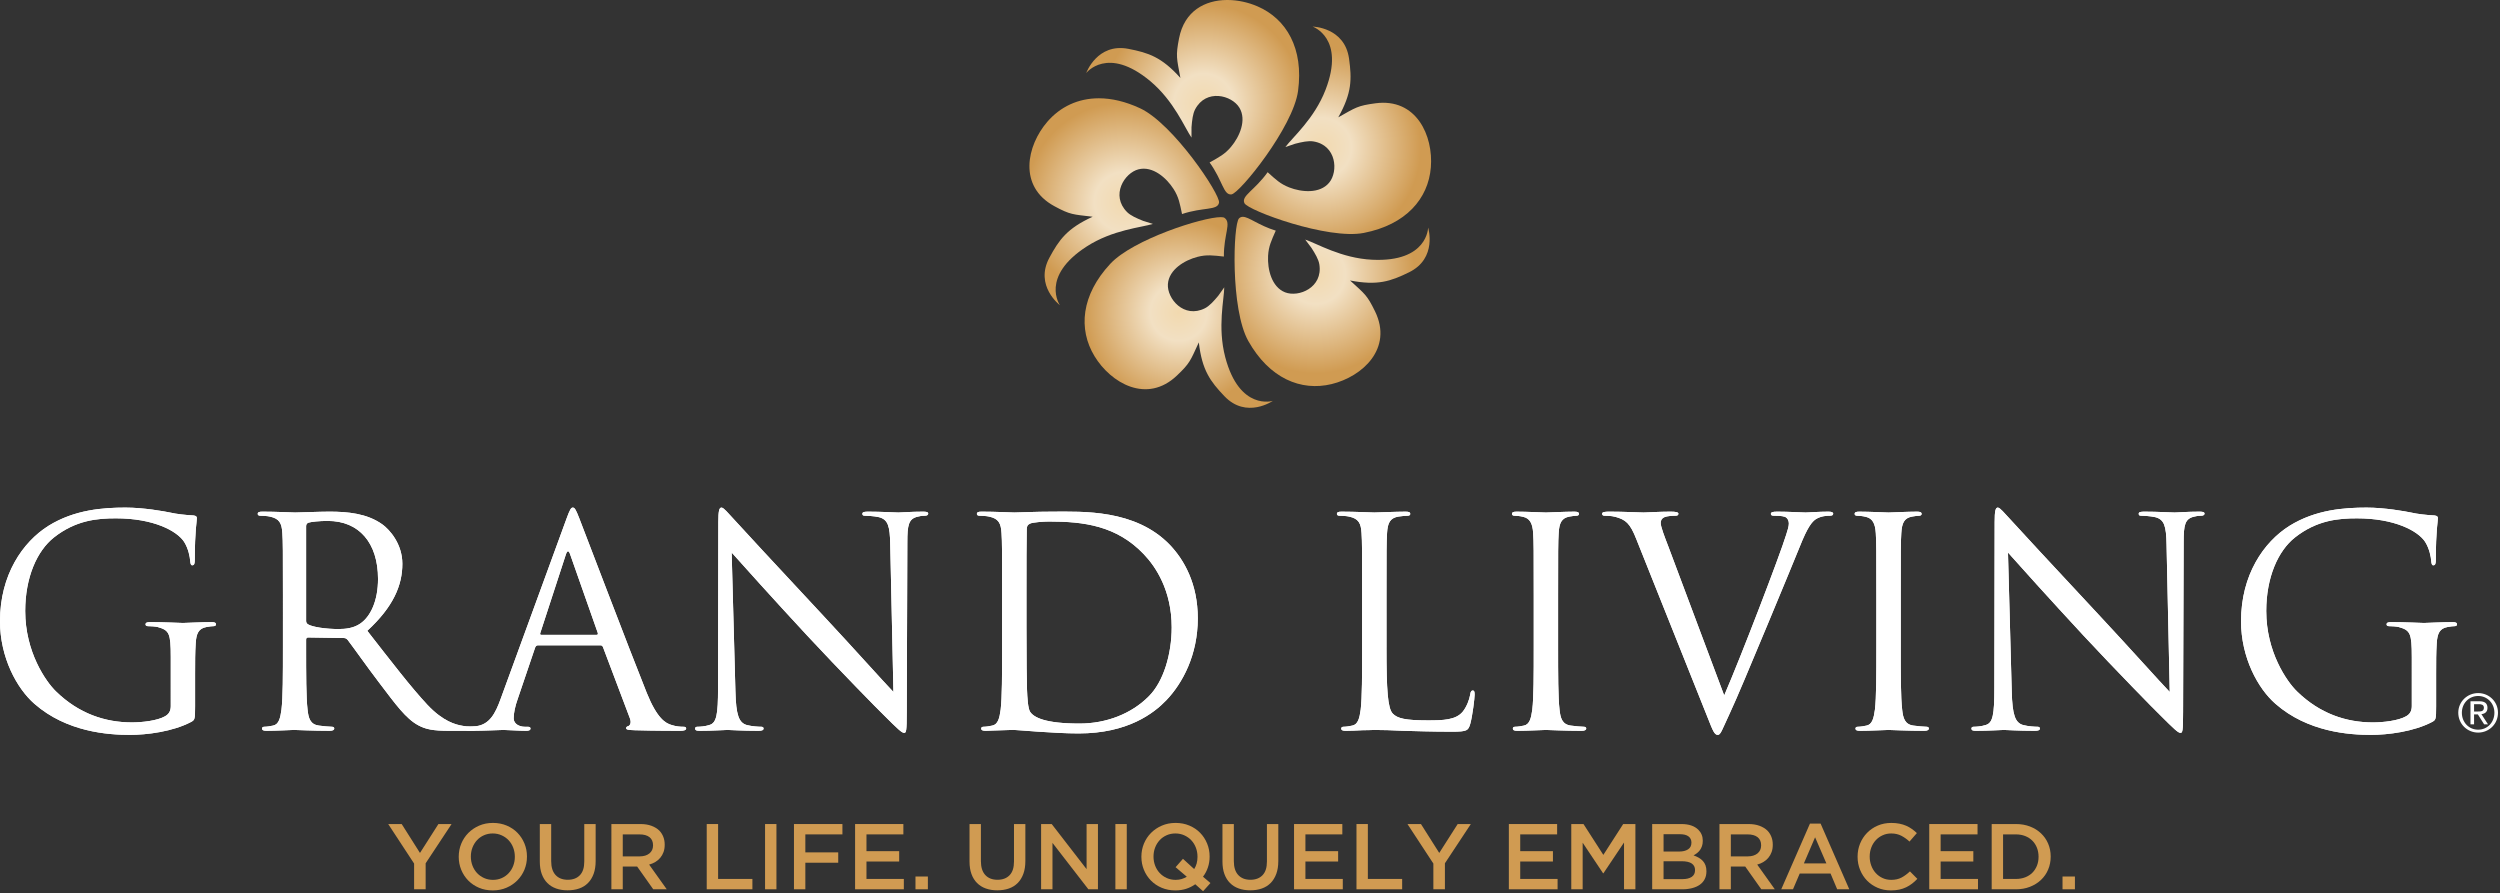 <svg xmlns="http://www.w3.org/2000/svg" xmlns:xlink="http://www.w3.org/1999/xlink" xmlns:a="http://ns.adobe.com/AdobeSVGViewerExtensions/3.0/" x="0px" y="0px" width="473px" height="169px" viewBox="0 12.318 473 169" xml:space="preserve"><rect x="0" y="12.318" width="473" height="169" fill="#333333" stroke="none"/><defs></defs><polygon fill="#D09B52" points="82.949,168.227 79.459,173.695 76.001,168.227 73.447,168.227 78.349,175.703 78.349,180.571  80.532,180.571 80.532,175.652 85.438,168.227 "></polygon><g>	<defs>		<rect id="SVGID_7_" y="12.318" width="472.62" height="168.623"></rect>	</defs>	<clipPath id="SVGID_8_">		<use xlink:href="#SVGID_7_"></use>	</clipPath>	<path clip-path="url(#SVGID_8_)" fill="#D09B52" d="M93.23,180.784c-0.953,0-1.823-0.17-2.609-0.503  c-0.789-0.335-1.464-0.792-2.029-1.369c-0.563-0.574-1.005-1.248-1.323-2.018c-0.316-0.769-0.477-1.59-0.477-2.46v-0.033  c0-0.87,0.161-1.691,0.477-2.461c0.318-0.771,0.766-1.445,1.34-2.028c0.577-0.582,1.26-1.044,2.046-1.383  c0.787-0.343,1.659-0.515,2.609-0.515c0.953,0,1.822,0.17,2.612,0.505c0.786,0.333,1.463,0.79,2.026,1.366  c0.565,0.574,1.004,1.249,1.323,2.019c0.318,0.771,0.476,1.59,0.476,2.46v0.037c0,0.868-0.158,1.687-0.476,2.459  c-0.319,0.77-0.764,1.443-1.34,2.026c-0.577,0.582-1.257,1.044-2.047,1.386C95.052,180.611,94.182,180.784,93.23,180.784   M93.264,178.789c0.608,0,1.168-0.112,1.679-0.342c0.508-0.229,0.944-0.542,1.306-0.936c0.364-0.393,0.648-0.854,0.852-1.383  c0.204-0.531,0.307-1.094,0.307-1.694v-0.033c0-0.601-0.103-1.169-0.307-1.702c-0.204-0.537-0.491-0.999-0.861-1.396  c-0.367-0.393-0.809-0.706-1.326-0.94c-0.514-0.235-1.076-0.354-1.684-0.354c-0.609,0-1.168,0.115-1.676,0.344  c-0.511,0.228-0.948,0.54-1.309,0.934c-0.362,0.393-0.646,0.854-0.853,1.383c-0.203,0.531-0.307,1.094-0.307,1.694v0.037  c0,0.597,0.104,1.164,0.307,1.698c0.207,0.537,0.494,1.001,0.861,1.396c0.371,0.393,0.81,0.709,1.326,0.943  C92.093,178.673,92.656,178.789,93.264,178.789"></path>	<path clip-path="url(#SVGID_8_)" fill="#D09B52" d="M107.387,180.766c-0.798,0-1.521-0.115-2.167-0.345  c-0.648-0.229-1.199-0.573-1.659-1.033c-0.459-0.456-0.812-1.024-1.059-1.701c-0.246-0.675-0.37-1.458-0.37-2.354v-7.105h2.153  v7.02c0,1.151,0.278,2.026,0.832,2.626c0.557,0.601,1.326,0.898,2.307,0.898c0.967,0,1.731-0.287,2.288-0.863  c0.554-0.574,0.832-1.433,0.832-2.575v-7.105h2.152v7c0,0.918-0.126,1.722-0.378,2.417c-0.256,0.693-0.609,1.273-1.068,1.735  c-0.459,0.466-1.013,0.813-1.668,1.042C108.931,180.651,108.199,180.766,107.387,180.766"></path>	<path clip-path="url(#SVGID_8_)" fill="#D09B52" d="M115.675,168.227h5.501c0.775,0,1.464,0.108,2.064,0.327  c0.6,0.219,1.099,0.52,1.498,0.906c0.33,0.343,0.583,0.735,0.758,1.184c0.178,0.446,0.264,0.94,0.264,1.48v0.034  c0,0.505-0.072,0.962-0.218,1.366c-0.15,0.408-0.351,0.766-0.609,1.076c-0.261,0.313-0.568,0.577-0.927,0.795  c-0.359,0.219-0.755,0.385-1.191,0.503l3.332,4.672h-2.554l-3.042-4.302h-0.037h-2.687v4.302h-2.152V168.227z M121.01,174.346  c0.778,0,1.398-0.188,1.857-0.558c0.459-0.373,0.689-0.878,0.689-1.515v-0.035c0-0.671-0.224-1.182-0.672-1.532  c-0.448-0.347-1.079-0.521-1.891-0.521h-3.166v4.161H121.01z"></path>	<polygon clip-path="url(#SVGID_8_)" fill="#D09B52" points="133.713,168.227 135.865,168.227 135.865,178.613 142.354,178.613   142.354,180.571 133.713,180.571  "></polygon>	<rect x="144.75" y="168.227" clip-path="url(#SVGID_8_)" fill="#D09B52" width="2.152" height="12.344"></rect>	<polygon clip-path="url(#SVGID_8_)" fill="#D09B52" points="150.218,168.227 159.387,168.227 159.387,170.184 152.37,170.184   152.37,173.588 158.592,173.588 158.592,175.545 152.37,175.545 152.37,180.571 150.218,180.571  "></polygon>	<polygon clip-path="url(#SVGID_8_)" fill="#D09B52" points="161.784,168.227 170.918,168.227 170.918,170.184 163.936,170.184   163.936,173.358 170.124,173.358 170.124,175.316 163.936,175.316 163.936,178.613 171.004,178.613 171.004,180.571   161.784,180.571  "></polygon>	<rect x="173.209" y="178.154" clip-path="url(#SVGID_8_)" fill="#D09B52" width="2.345" height="2.416"></rect>	<path clip-path="url(#SVGID_8_)" fill="#D09B52" d="M188.689,180.766c-0.798,0-1.521-0.115-2.167-0.345  c-0.648-0.229-1.199-0.573-1.659-1.033c-0.459-0.456-0.812-1.024-1.059-1.701c-0.246-0.675-0.37-1.458-0.37-2.354v-7.105h2.153  v7.02c0,1.151,0.278,2.026,0.832,2.626c0.557,0.601,1.326,0.898,2.307,0.898c0.967,0,1.731-0.287,2.288-0.863  c0.554-0.574,0.832-1.433,0.832-2.575v-7.105h2.152v7c0,0.918-0.126,1.722-0.378,2.417c-0.256,0.693-0.609,1.273-1.068,1.735  c-0.459,0.466-1.013,0.813-1.668,1.042C190.233,180.651,189.501,180.766,188.689,180.766"></path>	<polygon clip-path="url(#SVGID_8_)" fill="#D09B52" points="196.978,168.227 198.983,168.227 205.582,176.762 205.582,168.227   207.733,168.227 207.733,180.571 205.92,180.571 199.129,171.79 199.129,180.571 196.978,180.571  "></polygon>	<rect x="211.031" y="168.227" clip-path="url(#SVGID_8_)" fill="#D09B52" width="2.152" height="12.344"></rect>	<path clip-path="url(#SVGID_8_)" fill="#D09B52" d="M226.145,179.618c-0.531,0.376-1.105,0.666-1.728,0.863  c-0.626,0.201-1.3,0.303-2.029,0.303c-0.953,0-1.823-0.17-2.609-0.503c-0.789-0.335-1.464-0.792-2.029-1.369  c-0.562-0.574-1.004-1.248-1.323-2.018c-0.316-0.769-0.476-1.59-0.476-2.46v-0.033c0-0.87,0.16-1.691,0.476-2.461  c0.319-0.771,0.766-1.445,1.34-2.028c0.577-0.582,1.26-1.044,2.046-1.383c0.787-0.343,1.659-0.515,2.609-0.515  c0.953,0,1.823,0.17,2.612,0.505c0.786,0.333,1.464,0.79,2.026,1.366c0.565,0.574,1.005,1.249,1.323,2.019  c0.319,0.771,0.477,1.59,0.477,2.46v0.037c0,0.702-0.107,1.377-0.319,2.017c-0.21,0.64-0.522,1.232-0.933,1.774l1.409,1.196  l-1.392,1.552L226.145,179.618z M222.428,178.789c0.41,0,0.792-0.052,1.145-0.158c0.35-0.105,0.672-0.252,0.967-0.438l-2.118-1.8  l1.395-1.587l2.121,1.94c0.419-0.646,0.628-1.418,0.628-2.312v-0.033c0-0.601-0.103-1.169-0.307-1.702  c-0.203-0.537-0.49-0.999-0.861-1.396c-0.367-0.393-0.809-0.706-1.326-0.94c-0.513-0.235-1.076-0.354-1.684-0.354  c-0.609,0-1.168,0.115-1.676,0.344c-0.511,0.228-0.947,0.54-1.309,0.934c-0.362,0.393-0.646,0.854-0.852,1.383  c-0.204,0.531-0.307,1.094-0.307,1.694v0.037c0,0.597,0.103,1.164,0.307,1.698c0.206,0.537,0.493,1.001,0.864,1.396  c0.367,0.393,0.809,0.709,1.325,0.943C221.257,178.673,221.82,178.789,222.428,178.789"></path>	<path clip-path="url(#SVGID_8_)" fill="#D09B52" d="M236.545,180.766c-0.798,0-1.521-0.115-2.167-0.345  c-0.648-0.229-1.199-0.573-1.659-1.033c-0.459-0.456-0.812-1.024-1.059-1.701c-0.246-0.675-0.37-1.458-0.37-2.354v-7.105h2.153  v7.02c0,1.151,0.278,2.026,0.832,2.626c0.557,0.601,1.326,0.898,2.307,0.898c0.967,0,1.731-0.287,2.288-0.863  c0.554-0.574,0.832-1.433,0.832-2.575v-7.105h2.152v7c0,0.918-0.126,1.722-0.378,2.417c-0.257,0.693-0.609,1.273-1.068,1.735  c-0.459,0.466-1.013,0.813-1.668,1.042C238.089,180.651,237.357,180.766,236.545,180.766"></path>	<polygon clip-path="url(#SVGID_8_)" fill="#D09B52" points="244.833,168.227 253.969,168.227 253.969,170.184 246.985,170.184   246.985,173.358 253.174,173.358 253.174,175.316 246.985,175.316 246.985,178.613 254.055,178.613 254.055,180.571   244.833,180.571  "></polygon>	<polygon clip-path="url(#SVGID_8_)" fill="#D09B52" points="256.646,168.227 258.798,168.227 258.798,178.613 265.287,178.613   265.287,180.571 256.646,180.571  "></polygon>	<polygon clip-path="url(#SVGID_8_)" fill="#D09B52" points="271.193,175.704 266.292,168.227 268.846,168.227 272.305,173.694   275.794,168.227 278.282,168.227 273.378,175.651 273.378,180.571 271.193,180.571  "></polygon>	<polygon clip-path="url(#SVGID_8_)" fill="#D09B52" points="285.475,168.227 294.609,168.227 294.609,170.184 287.626,170.184   287.626,173.358 293.814,173.358 293.814,175.316 287.626,175.316 287.626,178.613 294.695,178.613 294.695,180.571   285.475,180.571  "></polygon>	<polygon clip-path="url(#SVGID_8_)" fill="#D09B52" points="297.287,168.227 299.597,168.227 303.351,174.064 307.108,168.227   309.418,168.227 309.418,180.571 307.266,180.571 307.266,171.72 303.371,177.538 303.3,177.538 299.439,171.754 299.439,180.571   297.287,180.571  "></polygon>	<path clip-path="url(#SVGID_8_)" fill="#D09B52" d="M312.592,168.227h5.527c1.418,0,2.492,0.365,3.221,1.094  c0.552,0.554,0.826,1.234,0.826,2.046v0.034c0,0.376-0.049,0.709-0.148,0.996c-0.099,0.29-0.228,0.543-0.386,0.758  c-0.157,0.218-0.344,0.41-0.559,0.574c-0.216,0.166-0.434,0.307-0.655,0.425c0.362,0.129,0.692,0.278,0.99,0.447  c0.299,0.173,0.554,0.373,0.772,0.608c0.216,0.235,0.382,0.512,0.5,0.829c0.114,0.319,0.175,0.689,0.175,1.111v0.034  c0,0.554-0.109,1.042-0.327,1.464c-0.216,0.425-0.525,0.778-0.924,1.059c-0.399,0.281-0.879,0.497-1.444,0.644  c-0.562,0.146-1.185,0.221-1.865,0.221h-5.703V168.227z M317.695,173.43c0.703,0,1.265-0.138,1.687-0.416  c0.423-0.275,0.636-0.694,0.636-1.261v-0.033c0-0.494-0.188-0.878-0.555-1.157c-0.371-0.275-0.906-0.413-1.609-0.413h-3.109v3.28  H317.695z M318.329,178.648c0.738,0,1.32-0.142,1.742-0.422c0.422-0.281,0.631-0.706,0.631-1.271v-0.035  c0-0.527-0.206-0.935-0.622-1.225c-0.416-0.287-1.054-0.431-1.909-0.431h-3.427v3.384H318.329z"></path>	<path clip-path="url(#SVGID_8_)" fill="#D09B52" d="M325.323,168.227h5.501c0.775,0,1.465,0.108,2.064,0.327  s1.099,0.52,1.498,0.906c0.33,0.343,0.583,0.735,0.758,1.184c0.178,0.446,0.264,0.94,0.264,1.48v0.034  c0,0.505-0.071,0.962-0.218,1.366c-0.149,0.408-0.351,0.766-0.608,1.076c-0.262,0.313-0.568,0.577-0.928,0.795  c-0.358,0.219-0.755,0.385-1.19,0.503l3.332,4.672h-2.555l-3.042-4.302h-0.037h-2.687v4.302h-2.152V168.227z M330.658,174.346  c0.778,0,1.398-0.188,1.857-0.558c0.459-0.373,0.689-0.878,0.689-1.515v-0.035c0-0.671-0.225-1.182-0.673-1.532  c-0.447-0.347-1.079-0.521-1.891-0.521h-3.166v4.161H330.658z"></path>	<path clip-path="url(#SVGID_8_)" fill="#D09B52" d="M342.445,168.138h2.01l5.429,12.433h-2.29l-1.254-2.979h-5.834l-1.272,2.979  h-2.221L342.445,168.138z M345.548,175.668l-2.132-4.936l-2.118,4.936H345.548z"></path>	<path clip-path="url(#SVGID_8_)" fill="#D09B52" d="M357.751,180.783c-0.907,0-1.739-0.166-2.505-0.494  c-0.765-0.329-1.428-0.779-1.989-1.348c-0.561-0.572-1.002-1.243-1.32-2.021c-0.322-0.775-0.482-1.604-0.482-2.485V174.4  c0-0.884,0.157-1.707,0.474-2.479c0.313-0.77,0.755-1.444,1.32-2.026c0.567-0.583,1.239-1.042,2.018-1.375  c0.775-0.336,1.633-0.505,2.574-0.505c0.562,0,1.076,0.048,1.541,0.143c0.465,0.093,0.89,0.228,1.28,0.396  c0.388,0.17,0.745,0.373,1.072,0.608c0.331,0.235,0.644,0.493,0.937,0.775l-1.393,1.604c-0.492-0.456-1.019-0.827-1.569-1.111  c-0.555-0.281-1.183-0.422-1.889-0.422c-0.586,0-1.131,0.114-1.63,0.345c-0.5,0.226-0.933,0.539-1.295,0.932  c-0.364,0.395-0.647,0.856-0.846,1.385c-0.201,0.53-0.302,1.093-0.302,1.692v0.037c0,0.597,0.101,1.165,0.302,1.699  c0.198,0.537,0.481,1.005,0.846,1.404c0.362,0.398,0.795,0.714,1.295,0.943c0.499,0.229,1.044,0.341,1.63,0.341  c0.755,0,1.4-0.143,1.94-0.43c0.542-0.287,1.076-0.68,1.604-1.174l1.396,1.412c-0.319,0.342-0.651,0.643-0.996,0.907  c-0.347,0.264-0.72,0.493-1.119,0.688c-0.401,0.192-0.838,0.341-1.314,0.442C358.853,180.731,358.328,180.783,357.751,180.783"></path>	<polygon clip-path="url(#SVGID_8_)" fill="#D09B52" points="365.015,168.227 374.149,168.227 374.149,170.184 367.166,170.184   367.166,173.358 373.354,173.358 373.354,175.316 367.166,175.316 367.166,178.613 374.235,178.613 374.235,180.571   365.015,180.571  "></polygon>	<path clip-path="url(#SVGID_8_)" fill="#D09B52" d="M376.827,168.227h4.604c0.962,0,1.848,0.158,2.651,0.469  c0.807,0.312,1.498,0.742,2.081,1.297c0.582,0.551,1.033,1.199,1.349,1.947c0.318,0.747,0.477,1.554,0.477,2.424v0.037  c0,0.869-0.158,1.679-0.477,2.431c-0.315,0.755-0.767,1.406-1.349,1.957c-0.583,0.554-1.274,0.99-2.081,1.306  c-0.804,0.318-1.689,0.477-2.651,0.477h-4.604V168.227z M381.41,178.614c0.649,0,1.234-0.104,1.766-0.311  c0.527-0.207,0.979-0.496,1.349-0.867c0.37-0.373,0.657-0.814,0.864-1.327c0.203-0.515,0.307-1.071,0.307-1.675v-0.033  c0-0.604-0.104-1.165-0.307-1.683c-0.207-0.519-0.494-0.967-0.864-1.337c-0.37-0.373-0.821-0.666-1.349-0.878  c-0.531-0.213-1.116-0.319-1.766-0.319h-2.431v8.43H381.41z"></path>	<rect x="390.23" y="178.154" clip-path="url(#SVGID_8_)" fill="#D09B52" width="2.345" height="2.416"></rect></g><g>	<defs>		<rect id="SVGID_6_" y="12.318" width="472.62" height="168.623"></rect>	</defs>	<clipPath id="SVGID_9_">		<use xlink:href="#SVGID_6_"></use>	</clipPath>	<path clip-path="url(#SVGID_9_)" fill="#FFFFFF" d="M32.307,136.601c0-4.442-0.275-5.045-2.469-5.648  c-0.439-0.11-1.371-0.165-1.864-0.165c-0.219,0-0.439-0.109-0.439-0.33c0-0.327,0.275-0.437,0.877-0.437  c2.469,0,5.925,0.164,6.198,0.164c0.275,0,3.731-0.164,5.375-0.164c0.604,0,0.877,0.109,0.877,0.437c0,0.221-0.218,0.33-0.438,0.33  c-0.382,0-0.712,0.055-1.371,0.165c-1.48,0.273-1.919,1.206-2.028,3.127c-0.112,1.755-0.112,3.399-0.112,5.704v6.144  c0,2.467-0.054,2.578-0.711,2.96c-3.511,1.867-8.447,2.469-11.63,2.469c-4.167,0-11.956-0.548-18.045-5.868  C3.183,142.58,0,136.712,0,129.855c0-8.775,4.279-14.973,9.16-18.045c4.936-3.071,10.367-3.455,14.589-3.455  c3.456,0,7.351,0.713,8.394,0.932c1.151,0.275,3.072,0.493,4.443,0.551c0.548,0.054,0.657,0.272,0.657,0.492  c0,0.767-0.384,2.304-0.384,7.787c0,0.878-0.109,1.153-0.494,1.153c-0.273,0-0.329-0.33-0.384-0.823  c-0.055-0.769-0.327-2.303-1.15-3.62c-1.371-2.085-5.816-4.441-12.891-4.441c-3.456,0-7.569,0.329-11.736,3.619  c-3.183,2.523-5.432,7.514-5.432,13.932c0,7.732,3.895,13.328,5.814,15.191c4.333,4.226,9.326,5.871,14.371,5.871  c1.975,0,4.826-0.33,6.252-1.152c0.714-0.384,1.098-0.987,1.098-1.919V136.601z"></path>	<path clip-path="url(#SVGID_9_)" fill="#FFFFFF" d="M53.53,125.029c0-8.555,0-10.092-0.111-11.848  c-0.109-1.864-0.548-2.741-2.358-3.126c-0.439-0.109-1.371-0.163-1.864-0.163c-0.221,0-0.439-0.112-0.439-0.33  c0-0.33,0.273-0.439,0.878-0.439c2.466,0,5.922,0.164,6.197,0.164c0.603,0,4.772-0.164,6.473-0.164c3.454,0,7.13,0.33,10.035,2.412  c1.374,0.989,3.786,3.677,3.786,7.46c0,4.061-1.701,8.119-6.637,12.67c4.497,5.759,8.228,10.644,11.409,14.042  c2.962,3.126,5.32,3.731,6.691,3.949c1.043,0.166,1.81,0.166,2.139,0.166c0.275,0,0.494,0.163,0.494,0.327  c0,0.33-0.33,0.438-1.317,0.438h-3.894c-3.072,0-4.443-0.272-5.868-1.041c-2.358-1.262-4.279-3.948-7.405-8.062  c-2.303-3.018-4.881-6.694-5.979-8.119c-0.219-0.218-0.383-0.33-0.712-0.33l-6.748-0.109c-0.273,0-0.382,0.164-0.382,0.439v1.316  c0,5.266,0,9.599,0.273,11.901c0.166,1.592,0.493,2.799,2.139,3.018c0.769,0.108,1.976,0.221,2.469,0.221  c0.328,0,0.439,0.163,0.439,0.327c0,0.274-0.275,0.438-0.877,0.438c-3.017,0-6.473-0.164-6.748-0.164  c-0.055,0-3.511,0.164-5.154,0.164c-0.605,0-0.878-0.108-0.878-0.438c0-0.164,0.109-0.327,0.439-0.327  c0.493,0,1.15-0.112,1.644-0.221c1.098-0.219,1.371-1.426,1.591-3.018c0.275-2.303,0.275-6.636,0.275-11.901V125.029z   M57.918,129.8c0,0.275,0.109,0.493,0.382,0.657c0.823,0.496,3.347,0.878,5.761,0.878c1.316,0,2.851-0.164,4.113-1.042  c1.919-1.315,3.347-4.277,3.347-8.445c0-6.857-3.622-10.971-9.49-10.971c-1.646,0-3.126,0.164-3.674,0.33  c-0.275,0.109-0.439,0.327-0.439,0.657V129.8z"></path>	<path clip-path="url(#SVGID_9_)" fill="#FFFFFF" d="M107.168,110.494c0.659-1.81,0.877-2.14,1.207-2.14  c0.33,0,0.548,0.275,1.207,1.977c0.821,2.082,9.433,24.736,12.78,33.073c1.973,4.881,3.565,5.759,4.715,6.088  c0.823,0.272,1.646,0.33,2.194,0.33c0.33,0,0.55,0.055,0.55,0.326c0,0.33-0.493,0.439-1.098,0.439c-0.823,0-4.827,0-8.61-0.109  c-1.043-0.055-1.646-0.055-1.646-0.384c0-0.218,0.164-0.33,0.384-0.384c0.328-0.11,0.657-0.604,0.328-1.48l-5.1-13.493  c-0.109-0.219-0.22-0.327-0.493-0.327h-11.793c-0.275,0-0.439,0.163-0.548,0.436l-3.292,9.71c-0.493,1.371-0.768,2.688-0.768,3.675  c0,1.099,1.152,1.592,2.084,1.592h0.548c0.385,0,0.551,0.108,0.551,0.326c0,0.33-0.33,0.439-0.823,0.439  c-1.317,0-3.677-0.164-4.279-0.164c-0.603,0-3.62,0.164-6.198,0.164c-0.714,0-1.043-0.109-1.043-0.439  c0-0.218,0.22-0.326,0.495-0.326c0.382,0,1.151-0.058,1.589-0.111c2.524-0.328,3.62-2.413,4.609-5.155L107.168,110.494z   M112.872,132.433c0.275,0,0.275-0.164,0.22-0.384l-5.21-14.81c-0.276-0.823-0.551-0.823-0.823,0l-4.827,14.81  c-0.109,0.275,0,0.384,0.164,0.384H112.872z"></path>	<path clip-path="url(#SVGID_9_)" fill="#FFFFFF" d="M139.143,143.128c0.109,4.499,0.657,5.925,2.137,6.364  c1.044,0.271,2.251,0.328,2.744,0.328c0.273,0,0.439,0.109,0.439,0.328c0,0.329-0.33,0.438-0.987,0.438  c-3.128,0-5.322-0.163-5.815-0.163c-0.494,0-2.797,0.163-5.266,0.163c-0.548,0-0.877-0.054-0.877-0.438  c0-0.219,0.163-0.328,0.438-0.328c0.439,0,1.426-0.057,2.249-0.328c1.373-0.386,1.646-1.977,1.646-6.968l0.055-31.429  c0-2.137,0.165-2.742,0.604-2.742c0.439,0,1.371,1.207,1.919,1.755c0.823,0.934,8.994,9.764,17.443,18.814  c5.429,5.813,11.408,12.507,13.163,14.315l-0.604-27.863c-0.055-3.565-0.439-4.772-2.137-5.211  c-0.989-0.219-2.251-0.273-2.69-0.273c-0.384,0-0.439-0.166-0.439-0.384c0-0.33,0.439-0.384,1.098-0.384  c2.467,0,5.1,0.163,5.705,0.163c0.602,0,2.412-0.163,4.66-0.163c0.605,0,0.989,0.054,0.989,0.384c0,0.218-0.22,0.384-0.604,0.384  c-0.273,0-0.657,0-1.317,0.164c-1.809,0.384-2.028,1.591-2.028,4.881l-0.109,32.142c0,3.622-0.111,3.895-0.495,3.895  c-0.439,0-1.096-0.603-4.004-3.511c-0.603-0.548-8.501-8.61-14.314-14.864c-6.364-6.854-12.562-13.766-14.317-15.74  L139.143,143.128z"></path>	<path clip-path="url(#SVGID_9_)" fill="#FFFFFF" d="M189.598,125.029c0-8.556,0-10.093-0.11-11.848  c-0.109-1.865-0.548-2.742-2.357-3.126c-0.439-0.108-1.373-0.164-1.867-0.164c-0.218,0-0.439-0.11-0.439-0.33  c0-0.329,0.276-0.438,0.878-0.438c2.469,0,5.925,0.163,6.198,0.163c0.659,0,4.115-0.163,7.405-0.163  c5.431,0,15.469-0.494,21.996,6.252c2.742,2.853,5.32,7.405,5.32,13.932c0,6.912-2.853,12.232-5.925,15.467  c-2.357,2.47-7.293,6.31-16.619,6.31c-2.358,0-5.266-0.166-7.623-0.33c-2.415-0.166-4.279-0.329-4.554-0.329  c-0.109,0-1.042,0-2.192,0.054c-1.098,0-2.36,0.109-3.183,0.109c-0.602,0-0.878-0.109-0.878-0.438c0-0.164,0.11-0.327,0.439-0.327  c0.494,0,1.153-0.111,1.646-0.221c1.098-0.219,1.371-1.426,1.592-3.017c0.273-2.304,0.273-6.637,0.273-11.902V125.029z   M194.206,130.954c0,5.813,0.055,10.857,0.109,11.901c0.055,1.371,0.164,3.565,0.603,4.167c0.714,1.044,2.853,2.194,9.326,2.194  c5.099,0,9.817-1.864,13.052-5.099c2.853-2.8,4.388-8.064,4.388-13.109c0-6.967-3.015-11.464-5.266-13.823  c-5.154-5.43-11.408-6.197-17.933-6.197c-1.098,0-3.129,0.163-3.567,0.384c-0.494,0.221-0.657,0.493-0.657,1.098  c-0.055,1.864-0.055,7.457-0.055,11.682V130.954z"></path>	<path clip-path="url(#SVGID_9_)" fill="#FFFFFF" d="M262.323,134.792c0,8.063,0.219,11.574,1.207,12.561  c0.878,0.878,2.304,1.262,6.58,1.262c2.908,0,5.322-0.055,6.64-1.646c0.711-0.878,1.259-2.249,1.425-3.29  c0.055-0.439,0.164-0.714,0.493-0.714c0.275,0,0.33,0.221,0.33,0.823s-0.385,3.895-0.823,5.483  c-0.384,1.262-0.548,1.482-3.456,1.482c-3.949,0-6.8-0.111-9.105-0.165c-2.303-0.11-4.004-0.164-5.593-0.164  c-0.221,0-1.153,0.054-2.251,0.054c-1.096,0.055-2.303,0.11-3.126,0.11c-0.602,0-0.878-0.11-0.878-0.439  c0-0.164,0.112-0.328,0.439-0.328c0.493,0,1.152-0.11,1.646-0.22c1.096-0.219,1.371-1.426,1.592-3.017  c0.273-2.304,0.273-6.638,0.273-11.902v-9.654c0-8.555,0-10.092-0.11-11.847c-0.109-1.864-0.548-2.742-2.356-3.126  c-0.439-0.109-1.371-0.164-1.867-0.164c-0.218,0-0.439-0.111-0.439-0.329c0-0.33,0.276-0.438,0.878-0.438  c2.47,0,5.926,0.162,6.2,0.162c0.273,0,4.276-0.162,5.923-0.162c0.603,0,0.877,0.108,0.877,0.438c0,0.218-0.22,0.329-0.438,0.329  c-0.384,0-1.152,0.055-1.81,0.164c-1.592,0.275-2.03,1.207-2.14,3.126c-0.109,1.755-0.109,3.292-0.109,11.847V134.792z"></path>	<path clip-path="url(#SVGID_9_)" fill="#FFFFFF" d="M294.792,134.682c0,5.266,0,9.599,0.273,11.902  c0.166,1.591,0.495,2.799,2.139,3.017c0.769,0.109,1.976,0.22,2.469,0.22c0.33,0,0.439,0.164,0.439,0.328  c0,0.275-0.275,0.439-0.878,0.439c-3.017,0-6.473-0.164-6.747-0.164c-0.273,0-3.729,0.164-5.375,0.164  c-0.604,0-0.878-0.109-0.878-0.439c0-0.164,0.109-0.328,0.438-0.328c0.494,0,1.153-0.11,1.646-0.22  c1.098-0.218,1.371-1.426,1.592-3.017c0.273-2.304,0.273-6.637,0.273-11.902v-9.653c0-8.556,0-10.093-0.11-11.848  c-0.109-1.864-0.657-2.796-1.864-3.071c-0.604-0.164-1.315-0.219-1.701-0.219c-0.22,0-0.438-0.111-0.438-0.329  c0-0.33,0.272-0.439,0.877-0.439c1.81,0,5.266,0.164,5.539,0.164c0.274,0,3.73-0.164,5.377-0.164c0.602,0,0.877,0.109,0.877,0.439  c0,0.218-0.22,0.329-0.439,0.329c-0.384,0-0.714,0.055-1.371,0.164c-1.481,0.274-1.921,1.207-2.029,3.126  c-0.109,1.755-0.109,3.292-0.109,11.848V134.682z"></path>	<path clip-path="url(#SVGID_9_)" fill="#FFFFFF" d="M326.217,143.897c3.184-7.351,10.531-26.491,11.738-30.44  c0.275-0.823,0.494-1.592,0.494-2.085c0-0.438-0.164-0.987-0.712-1.262c-0.659-0.218-1.482-0.218-2.085-0.218  c-0.33,0-0.605-0.056-0.605-0.33c0-0.33,0.33-0.439,1.208-0.439c2.194,0,4.717,0.164,5.376,0.164c0.328,0,2.688-0.164,4.277-0.164  c0.604,0,0.932,0.109,0.932,0.384c0,0.273-0.218,0.386-0.657,0.386c-0.384,0-1.591,0-2.633,0.656  c-0.713,0.493-1.536,1.425-3.017,5.156c-0.603,1.535-3.346,8.117-6.144,14.865c-3.346,8.007-5.813,13.93-7.074,16.619  c-1.537,3.29-1.755,4.167-2.304,4.167c-0.658,0-0.932-0.769-1.976-3.401l-13.439-33.621c-1.204-3.071-2.027-3.676-3.945-4.224  c-0.823-0.218-1.756-0.218-2.085-0.218c-0.33,0-0.439-0.166-0.439-0.386c0-0.329,0.548-0.384,1.425-0.384  c2.634,0,5.76,0.164,6.419,0.164c0.549,0,3.015-0.164,5.1-0.164c0.988,0,1.481,0.109,1.481,0.384c0,0.273-0.165,0.386-0.55,0.386  c-0.602,0-1.589,0.054-2.082,0.272c-0.604,0.275-0.714,0.713-0.714,1.098c0,0.711,0.657,2.412,1.48,4.552L326.217,143.897z"></path>	<path clip-path="url(#SVGID_9_)" fill="#FFFFFF" d="M359.618,134.682c0,5.266,0,9.599,0.272,11.902  c0.166,1.591,0.493,2.799,2.139,3.017c0.77,0.109,1.977,0.22,2.47,0.22c0.33,0,0.438,0.164,0.438,0.328  c0,0.275-0.274,0.439-0.877,0.439c-3.017,0-6.473-0.164-6.746-0.164c-0.274,0-3.73,0.164-5.377,0.164  c-0.602,0-0.878-0.109-0.878-0.439c0-0.164,0.112-0.328,0.439-0.328c0.494,0,1.152-0.11,1.646-0.22  c1.096-0.218,1.371-1.426,1.592-3.017c0.273-2.304,0.273-6.637,0.273-11.902v-9.653c0-8.556,0-10.093-0.11-11.848  c-0.108-1.864-0.659-2.796-1.863-3.071c-0.605-0.164-1.316-0.219-1.7-0.219c-0.222,0-0.439-0.111-0.439-0.329  c0-0.33,0.275-0.439,0.877-0.439c1.811,0,5.267,0.164,5.541,0.164c0.273,0,3.729-0.164,5.375-0.164  c0.603,0,0.877,0.109,0.877,0.439c0,0.218-0.22,0.329-0.438,0.329c-0.384,0-0.714,0.055-1.371,0.164  c-1.482,0.274-1.921,1.207-2.03,3.126c-0.108,1.755-0.108,3.292-0.108,11.848V134.682z"></path>	<path clip-path="url(#SVGID_9_)" fill="#FFFFFF" d="M380.623,143.128c0.109,4.499,0.657,5.925,2.137,6.364  c1.044,0.271,2.251,0.328,2.744,0.328c0.273,0,0.439,0.109,0.439,0.328c0,0.329-0.33,0.438-0.987,0.438  c-3.128,0-5.322-0.163-5.815-0.163c-0.494,0-2.797,0.163-5.266,0.163c-0.548,0-0.877-0.054-0.877-0.438  c0-0.219,0.166-0.328,0.438-0.328c0.439,0,1.427-0.057,2.249-0.328c1.373-0.386,1.646-1.977,1.646-6.968l0.055-31.429  c0-2.137,0.165-2.742,0.604-2.742c0.438,0,1.371,1.207,1.919,1.755c0.823,0.934,8.994,9.764,17.442,18.814  c5.43,5.813,11.408,12.507,13.163,14.315l-0.604-27.863c-0.056-3.565-0.439-4.772-2.137-5.211c-0.989-0.219-2.251-0.273-2.69-0.273  c-0.384,0-0.439-0.166-0.439-0.384c0-0.33,0.439-0.384,1.099-0.384c2.467,0,5.1,0.163,5.705,0.163c0.602,0,2.412-0.163,4.66-0.163  c0.604,0,0.988,0.054,0.988,0.384c0,0.218-0.22,0.384-0.604,0.384c-0.273,0-0.657,0-1.317,0.164  c-1.809,0.384-2.027,1.591-2.027,4.881l-0.109,32.142c0,3.622-0.111,3.895-0.495,3.895c-0.438,0-1.096-0.603-4.004-3.511  c-0.604-0.548-8.501-8.61-14.314-14.864c-6.363-6.854-12.562-13.766-14.316-15.74L380.623,143.128z"></path>	<path clip-path="url(#SVGID_9_)" fill="#FFFFFF" d="M456.31,136.601c0-4.442-0.275-5.045-2.47-5.648  c-0.438-0.11-1.371-0.165-1.863-0.165c-0.222,0-0.439-0.109-0.439-0.33c0-0.327,0.273-0.437,0.877-0.437  c2.467,0,5.923,0.164,6.198,0.164c0.274,0,3.729-0.164,5.375-0.164c0.602,0,0.877,0.109,0.877,0.437c0,0.221-0.218,0.33-0.438,0.33  c-0.385,0-0.714,0.055-1.371,0.165c-1.479,0.273-1.919,1.206-2.03,3.127c-0.109,1.755-0.109,3.399-0.109,5.704v6.144  c0,2.467-0.054,2.578-0.714,2.96c-3.51,1.867-8.446,2.469-11.627,2.469c-4.169,0-11.956-0.548-18.045-5.868  c-3.346-2.908-6.527-8.775-6.527-15.633c0-8.775,4.279-14.973,9.16-18.045c4.937-3.071,10.365-3.455,14.589-3.455  c3.456,0,7.352,0.713,8.393,0.932c1.152,0.275,3.071,0.493,4.442,0.551c0.55,0.054,0.659,0.272,0.659,0.492  c0,0.767-0.384,2.304-0.384,7.787c0,0.878-0.109,1.153-0.494,1.153c-0.275,0-0.329-0.33-0.384-0.823  c-0.054-0.769-0.33-2.303-1.153-3.62c-1.371-2.085-5.813-4.441-12.888-4.441c-3.456,0-7.569,0.329-11.739,3.619  c-3.18,2.523-5.429,7.514-5.429,13.932c0,7.732,3.895,13.328,5.813,15.191c4.333,4.226,9.323,5.871,14.371,5.871  c1.974,0,4.826-0.33,6.252-1.152c0.714-0.384,1.099-0.987,1.099-1.919V136.601z"></path>	<path clip-path="url(#SVGID_9_)" fill="#FFFFFF" d="M32.307,136.601c0-4.442-0.275-5.045-2.469-5.648  c-0.439-0.11-1.371-0.165-1.864-0.165c-0.219,0-0.439-0.109-0.439-0.33c0-0.327,0.275-0.437,0.877-0.437  c2.469,0,5.925,0.164,6.198,0.164c0.275,0,3.731-0.164,5.375-0.164c0.604,0,0.877,0.109,0.877,0.437c0,0.221-0.218,0.33-0.438,0.33  c-0.382,0-0.712,0.055-1.371,0.165c-1.48,0.273-1.919,1.206-2.028,3.127c-0.112,1.755-0.112,3.399-0.112,5.704v6.144  c0,2.467-0.054,2.578-0.711,2.96c-3.511,1.867-8.447,2.469-11.63,2.469c-4.167,0-11.956-0.548-18.045-5.868  C3.183,142.58,0,136.712,0,129.855c0-8.775,4.279-14.973,9.16-18.045c4.936-3.071,10.367-3.455,14.589-3.455  c3.456,0,7.351,0.713,8.394,0.932c1.151,0.275,3.072,0.493,4.443,0.551c0.548,0.054,0.657,0.272,0.657,0.492  c0,0.767-0.384,2.304-0.384,7.787c0,0.878-0.109,1.153-0.494,1.153c-0.273,0-0.329-0.33-0.384-0.823  c-0.055-0.769-0.327-2.303-1.15-3.62c-1.371-2.085-5.816-4.441-12.891-4.441c-3.456,0-7.569,0.329-11.736,3.619  c-3.183,2.523-5.432,7.514-5.432,13.932c0,7.732,3.895,13.328,5.814,15.191c4.333,4.226,9.326,5.871,14.371,5.871  c1.975,0,4.826-0.33,6.252-1.152c0.714-0.384,1.098-0.987,1.098-1.919V136.601z"></path>	<path clip-path="url(#SVGID_9_)" fill="#FFFFFF" d="M53.53,125.029c0-8.555,0-10.092-0.111-11.848  c-0.109-1.864-0.548-2.741-2.358-3.126c-0.439-0.109-1.371-0.163-1.864-0.163c-0.221,0-0.439-0.112-0.439-0.33  c0-0.33,0.273-0.439,0.878-0.439c2.466,0,5.922,0.164,6.197,0.164c0.603,0,4.772-0.164,6.473-0.164c3.454,0,7.13,0.33,10.035,2.412  c1.374,0.989,3.786,3.677,3.786,7.46c0,4.061-1.701,8.119-6.637,12.67c4.497,5.759,8.228,10.644,11.409,14.042  c2.962,3.126,5.32,3.731,6.691,3.949c1.043,0.166,1.81,0.166,2.139,0.166c0.275,0,0.494,0.163,0.494,0.327  c0,0.33-0.33,0.438-1.317,0.438h-3.894c-3.072,0-4.443-0.272-5.868-1.041c-2.358-1.262-4.279-3.948-7.405-8.062  c-2.303-3.018-4.881-6.694-5.979-8.119c-0.219-0.218-0.383-0.33-0.712-0.33l-6.748-0.109c-0.273,0-0.382,0.164-0.382,0.439v1.316  c0,5.266,0,9.599,0.273,11.901c0.166,1.592,0.493,2.799,2.139,3.018c0.769,0.108,1.976,0.221,2.469,0.221  c0.328,0,0.439,0.163,0.439,0.327c0,0.274-0.275,0.438-0.877,0.438c-3.017,0-6.473-0.164-6.748-0.164  c-0.055,0-3.511,0.164-5.154,0.164c-0.605,0-0.878-0.108-0.878-0.438c0-0.164,0.109-0.327,0.439-0.327  c0.493,0,1.15-0.112,1.644-0.221c1.098-0.219,1.371-1.426,1.591-3.018c0.275-2.303,0.275-6.636,0.275-11.901V125.029z   M57.918,129.8c0,0.275,0.109,0.493,0.382,0.657c0.823,0.496,3.347,0.878,5.761,0.878c1.316,0,2.851-0.164,4.113-1.042  c1.919-1.315,3.347-4.277,3.347-8.445c0-6.857-3.622-10.971-9.49-10.971c-1.646,0-3.126,0.164-3.674,0.33  c-0.275,0.109-0.439,0.327-0.439,0.657V129.8z"></path>	<path clip-path="url(#SVGID_9_)" fill="#FFFFFF" d="M107.168,110.494c0.659-1.81,0.877-2.14,1.207-2.14  c0.33,0,0.548,0.275,1.207,1.977c0.821,2.082,9.433,24.736,12.78,33.073c1.973,4.881,3.565,5.759,4.715,6.088  c0.823,0.272,1.646,0.33,2.194,0.33c0.33,0,0.55,0.055,0.55,0.326c0,0.33-0.493,0.439-1.098,0.439c-0.823,0-4.827,0-8.61-0.109  c-1.043-0.055-1.646-0.055-1.646-0.384c0-0.218,0.164-0.33,0.384-0.384c0.328-0.11,0.657-0.604,0.328-1.48l-5.1-13.493  c-0.109-0.219-0.22-0.327-0.493-0.327h-11.793c-0.275,0-0.439,0.163-0.548,0.436l-3.292,9.71c-0.493,1.371-0.768,2.688-0.768,3.675  c0,1.099,1.152,1.592,2.084,1.592h0.548c0.385,0,0.551,0.108,0.551,0.326c0,0.33-0.33,0.439-0.823,0.439  c-1.317,0-3.677-0.164-4.279-0.164c-0.603,0-3.62,0.164-6.198,0.164c-0.714,0-1.043-0.109-1.043-0.439  c0-0.218,0.22-0.326,0.495-0.326c0.382,0,1.151-0.058,1.589-0.111c2.524-0.328,3.62-2.413,4.609-5.155L107.168,110.494z   M112.872,132.433c0.275,0,0.275-0.164,0.22-0.384l-5.21-14.81c-0.276-0.823-0.551-0.823-0.823,0l-4.827,14.81  c-0.109,0.275,0,0.384,0.164,0.384H112.872z"></path>	<path clip-path="url(#SVGID_9_)" fill="#FFFFFF" d="M139.143,143.128c0.109,4.499,0.657,5.925,2.137,6.364  c1.044,0.271,2.251,0.328,2.744,0.328c0.273,0,0.439,0.109,0.439,0.328c0,0.329-0.33,0.438-0.987,0.438  c-3.128,0-5.322-0.163-5.815-0.163c-0.494,0-2.797,0.163-5.266,0.163c-0.548,0-0.877-0.054-0.877-0.438  c0-0.219,0.163-0.328,0.438-0.328c0.439,0,1.426-0.057,2.249-0.328c1.373-0.386,1.646-1.977,1.646-6.968l0.055-31.429  c0-2.137,0.165-2.742,0.604-2.742c0.439,0,1.371,1.207,1.919,1.755c0.823,0.934,8.994,9.764,17.443,18.814  c5.429,5.813,11.408,12.507,13.163,14.315l-0.604-27.863c-0.055-3.565-0.439-4.772-2.137-5.211  c-0.989-0.219-2.251-0.273-2.69-0.273c-0.384,0-0.439-0.166-0.439-0.384c0-0.33,0.439-0.384,1.098-0.384  c2.467,0,5.1,0.163,5.705,0.163c0.602,0,2.412-0.163,4.66-0.163c0.605,0,0.989,0.054,0.989,0.384c0,0.218-0.22,0.384-0.604,0.384  c-0.273,0-0.657,0-1.317,0.164c-1.809,0.384-2.028,1.591-2.028,4.881l-0.109,32.142c0,3.622-0.111,3.895-0.495,3.895  c-0.439,0-1.096-0.603-4.004-3.511c-0.603-0.548-8.501-8.61-14.314-14.864c-6.364-6.854-12.562-13.766-14.317-15.74  L139.143,143.128z"></path>	<path clip-path="url(#SVGID_9_)" fill="#FFFFFF" d="M189.598,125.029c0-8.556,0-10.093-0.11-11.848  c-0.109-1.865-0.548-2.742-2.357-3.126c-0.439-0.108-1.373-0.164-1.867-0.164c-0.218,0-0.439-0.11-0.439-0.33  c0-0.329,0.276-0.438,0.878-0.438c2.469,0,5.925,0.163,6.198,0.163c0.659,0,4.115-0.163,7.405-0.163  c5.431,0,15.469-0.494,21.996,6.252c2.742,2.853,5.32,7.405,5.32,13.932c0,6.912-2.853,12.232-5.925,15.467  c-2.357,2.47-7.293,6.31-16.619,6.31c-2.358,0-5.266-0.166-7.623-0.33c-2.415-0.166-4.279-0.329-4.554-0.329  c-0.109,0-1.042,0-2.192,0.054c-1.098,0-2.36,0.109-3.183,0.109c-0.602,0-0.878-0.109-0.878-0.438c0-0.164,0.11-0.327,0.439-0.327  c0.494,0,1.153-0.111,1.646-0.221c1.098-0.219,1.371-1.426,1.592-3.017c0.273-2.304,0.273-6.637,0.273-11.902V125.029z   M194.206,130.954c0,5.813,0.055,10.857,0.109,11.901c0.055,1.371,0.164,3.565,0.603,4.167c0.714,1.044,2.853,2.194,9.326,2.194  c5.099,0,9.817-1.864,13.052-5.099c2.853-2.8,4.388-8.064,4.388-13.109c0-6.967-3.015-11.464-5.266-13.823  c-5.154-5.43-11.408-6.197-17.933-6.197c-1.098,0-3.129,0.163-3.567,0.384c-0.494,0.221-0.657,0.493-0.657,1.098  c-0.055,1.864-0.055,7.457-0.055,11.682V130.954z"></path>	<path clip-path="url(#SVGID_9_)" fill="#FFFFFF" d="M262.323,134.792c0,8.063,0.219,11.574,1.207,12.561  c0.878,0.878,2.304,1.262,6.58,1.262c2.908,0,5.322-0.055,6.64-1.646c0.711-0.878,1.259-2.249,1.425-3.29  c0.055-0.439,0.164-0.714,0.493-0.714c0.275,0,0.33,0.221,0.33,0.823s-0.385,3.895-0.823,5.483  c-0.384,1.262-0.548,1.482-3.456,1.482c-3.949,0-6.8-0.111-9.105-0.165c-2.303-0.11-4.004-0.164-5.593-0.164  c-0.221,0-1.153,0.054-2.251,0.054c-1.096,0.055-2.303,0.11-3.126,0.11c-0.602,0-0.878-0.11-0.878-0.439  c0-0.164,0.112-0.328,0.439-0.328c0.493,0,1.152-0.11,1.646-0.22c1.096-0.219,1.371-1.426,1.592-3.017  c0.273-2.304,0.273-6.638,0.273-11.902v-9.654c0-8.555,0-10.092-0.11-11.847c-0.109-1.864-0.548-2.742-2.356-3.126  c-0.439-0.109-1.371-0.164-1.867-0.164c-0.218,0-0.439-0.111-0.439-0.329c0-0.33,0.276-0.438,0.878-0.438  c2.47,0,5.926,0.162,6.2,0.162c0.273,0,4.276-0.162,5.923-0.162c0.603,0,0.877,0.108,0.877,0.438c0,0.218-0.22,0.329-0.438,0.329  c-0.384,0-1.152,0.055-1.81,0.164c-1.592,0.275-2.03,1.207-2.14,3.126c-0.109,1.755-0.109,3.292-0.109,11.847V134.792z"></path>	<path clip-path="url(#SVGID_9_)" fill="#FFFFFF" d="M294.792,134.682c0,5.266,0,9.599,0.273,11.902  c0.166,1.591,0.495,2.799,2.139,3.017c0.769,0.109,1.976,0.22,2.469,0.22c0.33,0,0.439,0.164,0.439,0.328  c0,0.275-0.275,0.439-0.878,0.439c-3.017,0-6.473-0.164-6.747-0.164c-0.273,0-3.729,0.164-5.375,0.164  c-0.604,0-0.878-0.109-0.878-0.439c0-0.164,0.109-0.328,0.438-0.328c0.494,0,1.153-0.11,1.646-0.22  c1.098-0.218,1.371-1.426,1.592-3.017c0.273-2.304,0.273-6.637,0.273-11.902v-9.653c0-8.556,0-10.093-0.11-11.848  c-0.109-1.864-0.657-2.796-1.864-3.071c-0.604-0.164-1.315-0.219-1.701-0.219c-0.22,0-0.438-0.111-0.438-0.329  c0-0.33,0.272-0.439,0.877-0.439c1.81,0,5.266,0.164,5.539,0.164c0.274,0,3.73-0.164,5.377-0.164c0.602,0,0.877,0.109,0.877,0.439  c0,0.218-0.22,0.329-0.439,0.329c-0.384,0-0.714,0.055-1.371,0.164c-1.481,0.274-1.921,1.207-2.029,3.126  c-0.109,1.755-0.109,3.292-0.109,11.848V134.682z"></path>	<path clip-path="url(#SVGID_9_)" fill="#FFFFFF" d="M326.217,143.897c3.184-7.351,10.531-26.491,11.738-30.44  c0.275-0.823,0.494-1.592,0.494-2.085c0-0.438-0.164-0.987-0.712-1.262c-0.659-0.218-1.482-0.218-2.085-0.218  c-0.33,0-0.605-0.056-0.605-0.33c0-0.33,0.33-0.439,1.208-0.439c2.194,0,4.717,0.164,5.376,0.164c0.328,0,2.688-0.164,4.277-0.164  c0.604,0,0.932,0.109,0.932,0.384c0,0.273-0.218,0.386-0.657,0.386c-0.384,0-1.591,0-2.633,0.656  c-0.713,0.493-1.536,1.425-3.017,5.156c-0.603,1.535-3.346,8.117-6.144,14.865c-3.346,8.007-5.813,13.93-7.074,16.619  c-1.537,3.29-1.755,4.167-2.304,4.167c-0.658,0-0.932-0.769-1.976-3.401l-13.439-33.621c-1.204-3.071-2.027-3.676-3.945-4.224  c-0.823-0.218-1.756-0.218-2.085-0.218c-0.33,0-0.439-0.166-0.439-0.386c0-0.329,0.548-0.384,1.425-0.384  c2.634,0,5.76,0.164,6.419,0.164c0.549,0,3.015-0.164,5.1-0.164c0.988,0,1.481,0.109,1.481,0.384c0,0.273-0.165,0.386-0.55,0.386  c-0.602,0-1.589,0.054-2.082,0.272c-0.604,0.275-0.714,0.713-0.714,1.098c0,0.711,0.657,2.412,1.48,4.552L326.217,143.897z"></path>	<path clip-path="url(#SVGID_9_)" fill="#FFFFFF" d="M359.618,134.682c0,5.266,0,9.599,0.272,11.902  c0.166,1.591,0.493,2.799,2.139,3.017c0.77,0.109,1.977,0.22,2.47,0.22c0.33,0,0.438,0.164,0.438,0.328  c0,0.275-0.274,0.439-0.877,0.439c-3.017,0-6.473-0.164-6.746-0.164c-0.274,0-3.73,0.164-5.377,0.164  c-0.602,0-0.878-0.109-0.878-0.439c0-0.164,0.112-0.328,0.439-0.328c0.494,0,1.152-0.11,1.646-0.22  c1.096-0.218,1.371-1.426,1.592-3.017c0.273-2.304,0.273-6.637,0.273-11.902v-9.653c0-8.556,0-10.093-0.11-11.848  c-0.108-1.864-0.659-2.796-1.863-3.071c-0.605-0.164-1.316-0.219-1.7-0.219c-0.222,0-0.439-0.111-0.439-0.329  c0-0.33,0.275-0.439,0.877-0.439c1.811,0,5.267,0.164,5.541,0.164c0.273,0,3.729-0.164,5.375-0.164  c0.603,0,0.877,0.109,0.877,0.439c0,0.218-0.22,0.329-0.438,0.329c-0.384,0-0.714,0.055-1.371,0.164  c-1.482,0.274-1.921,1.207-2.03,3.126c-0.108,1.755-0.108,3.292-0.108,11.848V134.682z"></path>	<path clip-path="url(#SVGID_9_)" fill="#FFFFFF" d="M380.623,143.128c0.109,4.499,0.657,5.925,2.137,6.364  c1.044,0.271,2.251,0.328,2.744,0.328c0.273,0,0.439,0.109,0.439,0.328c0,0.329-0.33,0.438-0.987,0.438  c-3.128,0-5.322-0.163-5.815-0.163c-0.494,0-2.797,0.163-5.266,0.163c-0.548,0-0.877-0.054-0.877-0.438  c0-0.219,0.166-0.328,0.438-0.328c0.439,0,1.427-0.057,2.249-0.328c1.373-0.386,1.646-1.977,1.646-6.968l0.055-31.429  c0-2.137,0.165-2.742,0.604-2.742c0.438,0,1.371,1.207,1.919,1.755c0.823,0.934,8.994,9.764,17.442,18.814  c5.43,5.813,11.408,12.507,13.163,14.315l-0.604-27.863c-0.056-3.565-0.439-4.772-2.137-5.211c-0.989-0.219-2.251-0.273-2.69-0.273  c-0.384,0-0.439-0.166-0.439-0.384c0-0.33,0.439-0.384,1.099-0.384c2.467,0,5.1,0.163,5.705,0.163c0.602,0,2.412-0.163,4.66-0.163  c0.604,0,0.988,0.054,0.988,0.384c0,0.218-0.22,0.384-0.604,0.384c-0.273,0-0.657,0-1.317,0.164  c-1.809,0.384-2.027,1.591-2.027,4.881l-0.109,32.142c0,3.622-0.111,3.895-0.495,3.895c-0.438,0-1.096-0.603-4.004-3.511  c-0.604-0.548-8.501-8.61-14.314-14.864c-6.363-6.854-12.562-13.766-14.316-15.74L380.623,143.128z"></path>	<path clip-path="url(#SVGID_9_)" fill="#FFFFFF" d="M456.31,136.601c0-4.442-0.275-5.045-2.47-5.648  c-0.438-0.11-1.371-0.165-1.863-0.165c-0.222,0-0.439-0.109-0.439-0.33c0-0.327,0.273-0.437,0.877-0.437  c2.467,0,5.923,0.164,6.198,0.164c0.274,0,3.729-0.164,5.375-0.164c0.602,0,0.877,0.109,0.877,0.437c0,0.221-0.218,0.33-0.438,0.33  c-0.385,0-0.714,0.055-1.371,0.165c-1.479,0.273-1.919,1.206-2.03,3.127c-0.109,1.755-0.109,3.399-0.109,5.704v6.144  c0,2.467-0.054,2.578-0.714,2.96c-3.51,1.867-8.446,2.469-11.627,2.469c-4.169,0-11.956-0.548-18.045-5.868  c-3.346-2.908-6.527-8.775-6.527-15.633c0-8.775,4.279-14.973,9.16-18.045c4.937-3.071,10.365-3.455,14.589-3.455  c3.456,0,7.352,0.713,8.393,0.932c1.152,0.275,3.071,0.493,4.442,0.551c0.55,0.054,0.659,0.272,0.659,0.492  c0,0.767-0.384,2.304-0.384,7.787c0,0.878-0.109,1.153-0.494,1.153c-0.275,0-0.329-0.33-0.384-0.823  c-0.054-0.769-0.33-2.303-1.153-3.62c-1.371-2.085-5.813-4.441-12.888-4.441c-3.456,0-7.569,0.329-11.739,3.619  c-3.18,2.523-5.429,7.514-5.429,13.932c0,7.732,3.895,13.328,5.813,15.191c4.333,4.226,9.323,5.871,14.371,5.871  c1.974,0,4.826-0.33,6.252-1.152c0.714-0.384,1.099-0.987,1.099-1.919V136.601z"></path>	<path clip-path="url(#SVGID_9_)" fill="#FFFFFF" d="M468.872,143.448c2.039,0,3.748,1.609,3.748,3.718  c0,2.149-1.709,3.759-3.748,3.759c-2.049,0-3.767-1.609-3.767-3.759C465.105,145.057,466.823,143.448,468.872,143.448   M468.872,150.374c1.729,0,3.069-1.379,3.069-3.208c0-1.789-1.34-3.168-3.069-3.168c-1.749,0-3.088,1.379-3.088,3.168  C465.784,148.995,467.123,150.374,468.872,150.374 M467.413,144.997h1.688c1.04,0,1.529,0.41,1.529,1.25  c0,0.789-0.499,1.119-1.148,1.189l1.25,1.929h-0.731l-1.188-1.879h-0.72v1.879h-0.68V144.997z M468.093,146.936h0.709  c0.601,0,1.149-0.03,1.149-0.72c0-0.579-0.499-0.669-0.959-0.669h-0.899V146.936z"></path></g><g>	<defs>		<path id="SVGID_5_" d="M198.157,35.353c-3.9,4.524-5.578,12.235,1.33,15.975c3.036,1.644,3.451,1.541,7.243,1.996   c-4.84,2.215-6.342,4.342-8.184,7.751c-2.864,5.309,1.988,8.983,1.988,8.983s-3.792-5.384,5.049-11.094   c4.948-3.196,10.424-3.609,12.547-4.282l-1.866-0.583c-1.231-0.491-2.366-0.998-3.027-1.662c-3.16-3.171-0.489-7.423,2.185-8.088   c2.676-0.666,5.274,1.618,6.623,3.738c0.974,1.53,1.174,2.705,1.596,4.728c4.03-1.348,6.739-0.629,7.003-2.159   c0.264-1.53-8.653-14.923-14.937-17.851c-2.772-1.292-5.398-1.89-7.801-1.891C203.945,30.914,200.586,32.537,198.157,35.353"></path>	</defs>	<clipPath id="SVGID_10_">		<use xlink:href="#SVGID_5_"></use>	</clipPath>			<radialGradient id="SVGID_11_" cx="0" cy="180.941" r="1" gradientTransform="matrix(18.774 0 0 -18.774 212.709 3447.508)" gradientUnits="userSpaceOnUse">		<stop offset="0" style="stop-color:#F2D9AF"></stop>		<stop offset="0.302" style="stop-color:#F2E0C3"></stop>		<stop offset="1" style="stop-color:#D09B52"></stop>	</radialGradient>	<rect x="192.579" y="30.914" clip-path="url(#SVGID_10_)" fill="url(#SVGID_11_)" width="38.329" height="39.144"></rect></g><g>	<defs>		<path id="SVGID_4_" d="M210.075,62.22c-5.521,5.923-6.096,12.367-2.999,17.479c3.097,5.107,9.912,9.085,15.603,3.671   c2.503-2.38,2.533-2.806,4.137-6.272c0.612,5.288,2.17,7.375,4.844,10.179c4.163,4.365,9.158,0.886,9.158,0.886   s-6.293,1.942-8.992-8.231c-1.511-5.692-0.211-11.029-0.196-13.256l-1.131,1.595c-0.846,1.018-1.68,1.941-2.515,2.364   c-3.993,2.026-7.21-1.829-7.018-4.576c0.195-2.751,3.17-4.516,5.602-5.145c1.756-0.453,2.936-0.28,4.99-0.056   c-0.036-4.25,1.487-6.361,0.111-7.327c-0.125-0.088-0.367-0.13-0.706-0.13C227.566,53.401,214.373,57.609,210.075,62.22"></path>	</defs>	<clipPath id="SVGID_12_">		<use xlink:href="#SVGID_4_"></use>	</clipPath>			<radialGradient id="SVGID_13_" cx="0" cy="180.941" r="1" gradientTransform="matrix(17.923 0 0 -17.923 223.008 3314.419)" gradientUnits="userSpaceOnUse">		<stop offset="0" style="stop-color:#F2D9AF"></stop>		<stop offset="0.302" style="stop-color:#F2E0C3"></stop>		<stop offset="1" style="stop-color:#D09B52"></stop>	</radialGradient>	<rect x="203.979" y="53.401" clip-path="url(#SVGID_12_)" fill="url(#SVGID_13_)" width="36.839" height="38.241"></rect></g><g>	<defs>		<path id="SVGID_3_" d="M232.103,12.318c-4.11,0.035-8.006,2.046-9.024,7.236c-0.664,3.389-0.442,3.755,0.252,7.509   c-3.556-3.959-6.034-4.76-9.838-5.502c-5.921-1.152-7.982,4.574-7.982,4.574s4.01-5.224,12.095,1.514   c4.525,3.771,6.551,8.875,7.826,10.701l0.001-1.955c0.102-1.321,0.247-2.555,0.684-3.384c2.086-3.961,6.94-2.679,8.372-0.324   c1.432,2.355,0.027,5.516-1.594,7.436c-1.171,1.385-2.233,1.926-4.039,2.932c2.488,3.446,2.609,6.245,4.148,6.041   c1.539-0.203,11.666-12.706,12.59-19.577c1.078-8.027-2.179-13.615-7.663-15.994c-1.724-0.748-3.686-1.191-5.61-1.207H232.103z"></path>	</defs>	<clipPath id="SVGID_14_">		<use xlink:href="#SVGID_3_"></use>	</clipPath>			<radialGradient id="SVGID_15_" cx="0" cy="180.941" r="1" gradientTransform="matrix(5.594 17.921 17.921 -5.594 -3014.893 1044.11)" gradientUnits="userSpaceOnUse">		<stop offset="0" style="stop-color:#F2D9AF"></stop>		<stop offset="0.302" style="stop-color:#F2E0C3"></stop>		<stop offset="1" style="stop-color:#D09B52"></stop>	</radialGradient>	<polygon clip-path="url(#SVGID_14_)" fill="url(#SVGID_15_)" points="243.018,0.61 257.19,46.017 209.166,61.007 194.992,15.601    "></polygon></g><g>	<defs>		<path id="SVGID_2_" d="M250.801,29.287c-2.112,5.498-6.294,9.06-7.61,10.854l1.851-0.628c1.283-0.329,2.499-0.588,3.424-0.442   c4.422,0.7,4.771,5.708,3.002,7.822c-1.769,2.114-5.214,1.801-7.553,0.884c-1.689-0.662-2.543-1.494-4.076-2.879   c-2.462,3.464-5.073,4.48-4.385,5.872c0.688,1.391,15.786,6.955,22.589,5.616c7.945-1.562,12.188-6.445,12.675-12.402   c0.484-5.953-2.706-13.171-10.49-12.121c-3.422,0.462-3.696,0.79-7.027,2.656c2.604-4.642,2.564-7.246,2.043-11.085   c-0.817-5.977-6.901-6.085-6.901-6.085S254.578,19.463,250.801,29.287"></path>	</defs>	<clipPath id="SVGID_16_">		<use xlink:href="#SVGID_2_"></use>	</clipPath>			<radialGradient id="SVGID_17_" cx="0" cy="180.941" r="1" gradientTransform="matrix(-15.166 11.066 11.066 15.166 -1752.207 -2703.88)" gradientUnits="userSpaceOnUse">		<stop offset="0" style="stop-color:#F2D9AF"></stop>		<stop offset="0.302" style="stop-color:#F2E0C3"></stop>		<stop offset="1" style="stop-color:#D09B52"></stop>	</radialGradient>	<polygon clip-path="url(#SVGID_16_)" fill="url(#SVGID_17_)" points="290.426,43.698 247.423,75.074 215.54,31.376 258.543,0  "></polygon></g><g>	<defs>		<path id="SVGID_1_" d="M234.42,53.64c-1.104,1.09-1.643,17.172,1.764,23.21c3.98,7.051,9.95,9.546,15.759,8.137   c5.804-1.411,11.653-6.707,8.211-13.767c-1.515-3.104-1.911-3.262-4.729-5.838c5.226,1.014,7.685,0.158,11.165-1.544   c5.418-2.652,3.609-8.462,3.609-8.462s-0.048,6.585-10.562,6.085c-5.883-0.278-10.577-3.128-12.695-3.816l1.178,1.561   c0.716,1.114,1.344,2.188,1.496,3.111c0.724,4.418-3.921,6.322-6.483,5.309c-2.563-1.016-3.348-4.385-3.213-6.893   c0.098-1.812,0.619-2.884,1.454-4.775c-3.286-1.01-5.083-2.616-6.234-2.617C234.867,53.341,234.631,53.431,234.42,53.64"></path>	</defs>	<clipPath id="SVGID_18_">		<use xlink:href="#SVGID_1_"></use>	</clipPath>			<radialGradient id="SVGID_19_" cx="0" cy="180.941" r="1" gradientTransform="matrix(-15.27 -10.922 -10.922 15.27 2225.156 -2698.791)" gradientUnits="userSpaceOnUse">		<stop offset="0" style="stop-color:#F2D9AF"></stop>		<stop offset="0.302" style="stop-color:#F2E0C3"></stop>		<stop offset="1" style="stop-color:#D09B52"></stop>	</radialGradient>	<polygon clip-path="url(#SVGID_18_)" fill="url(#SVGID_19_)" points="258.729,104.958 217.136,75.208 246.054,34.778   287.648,64.528  "></polygon></g></svg>